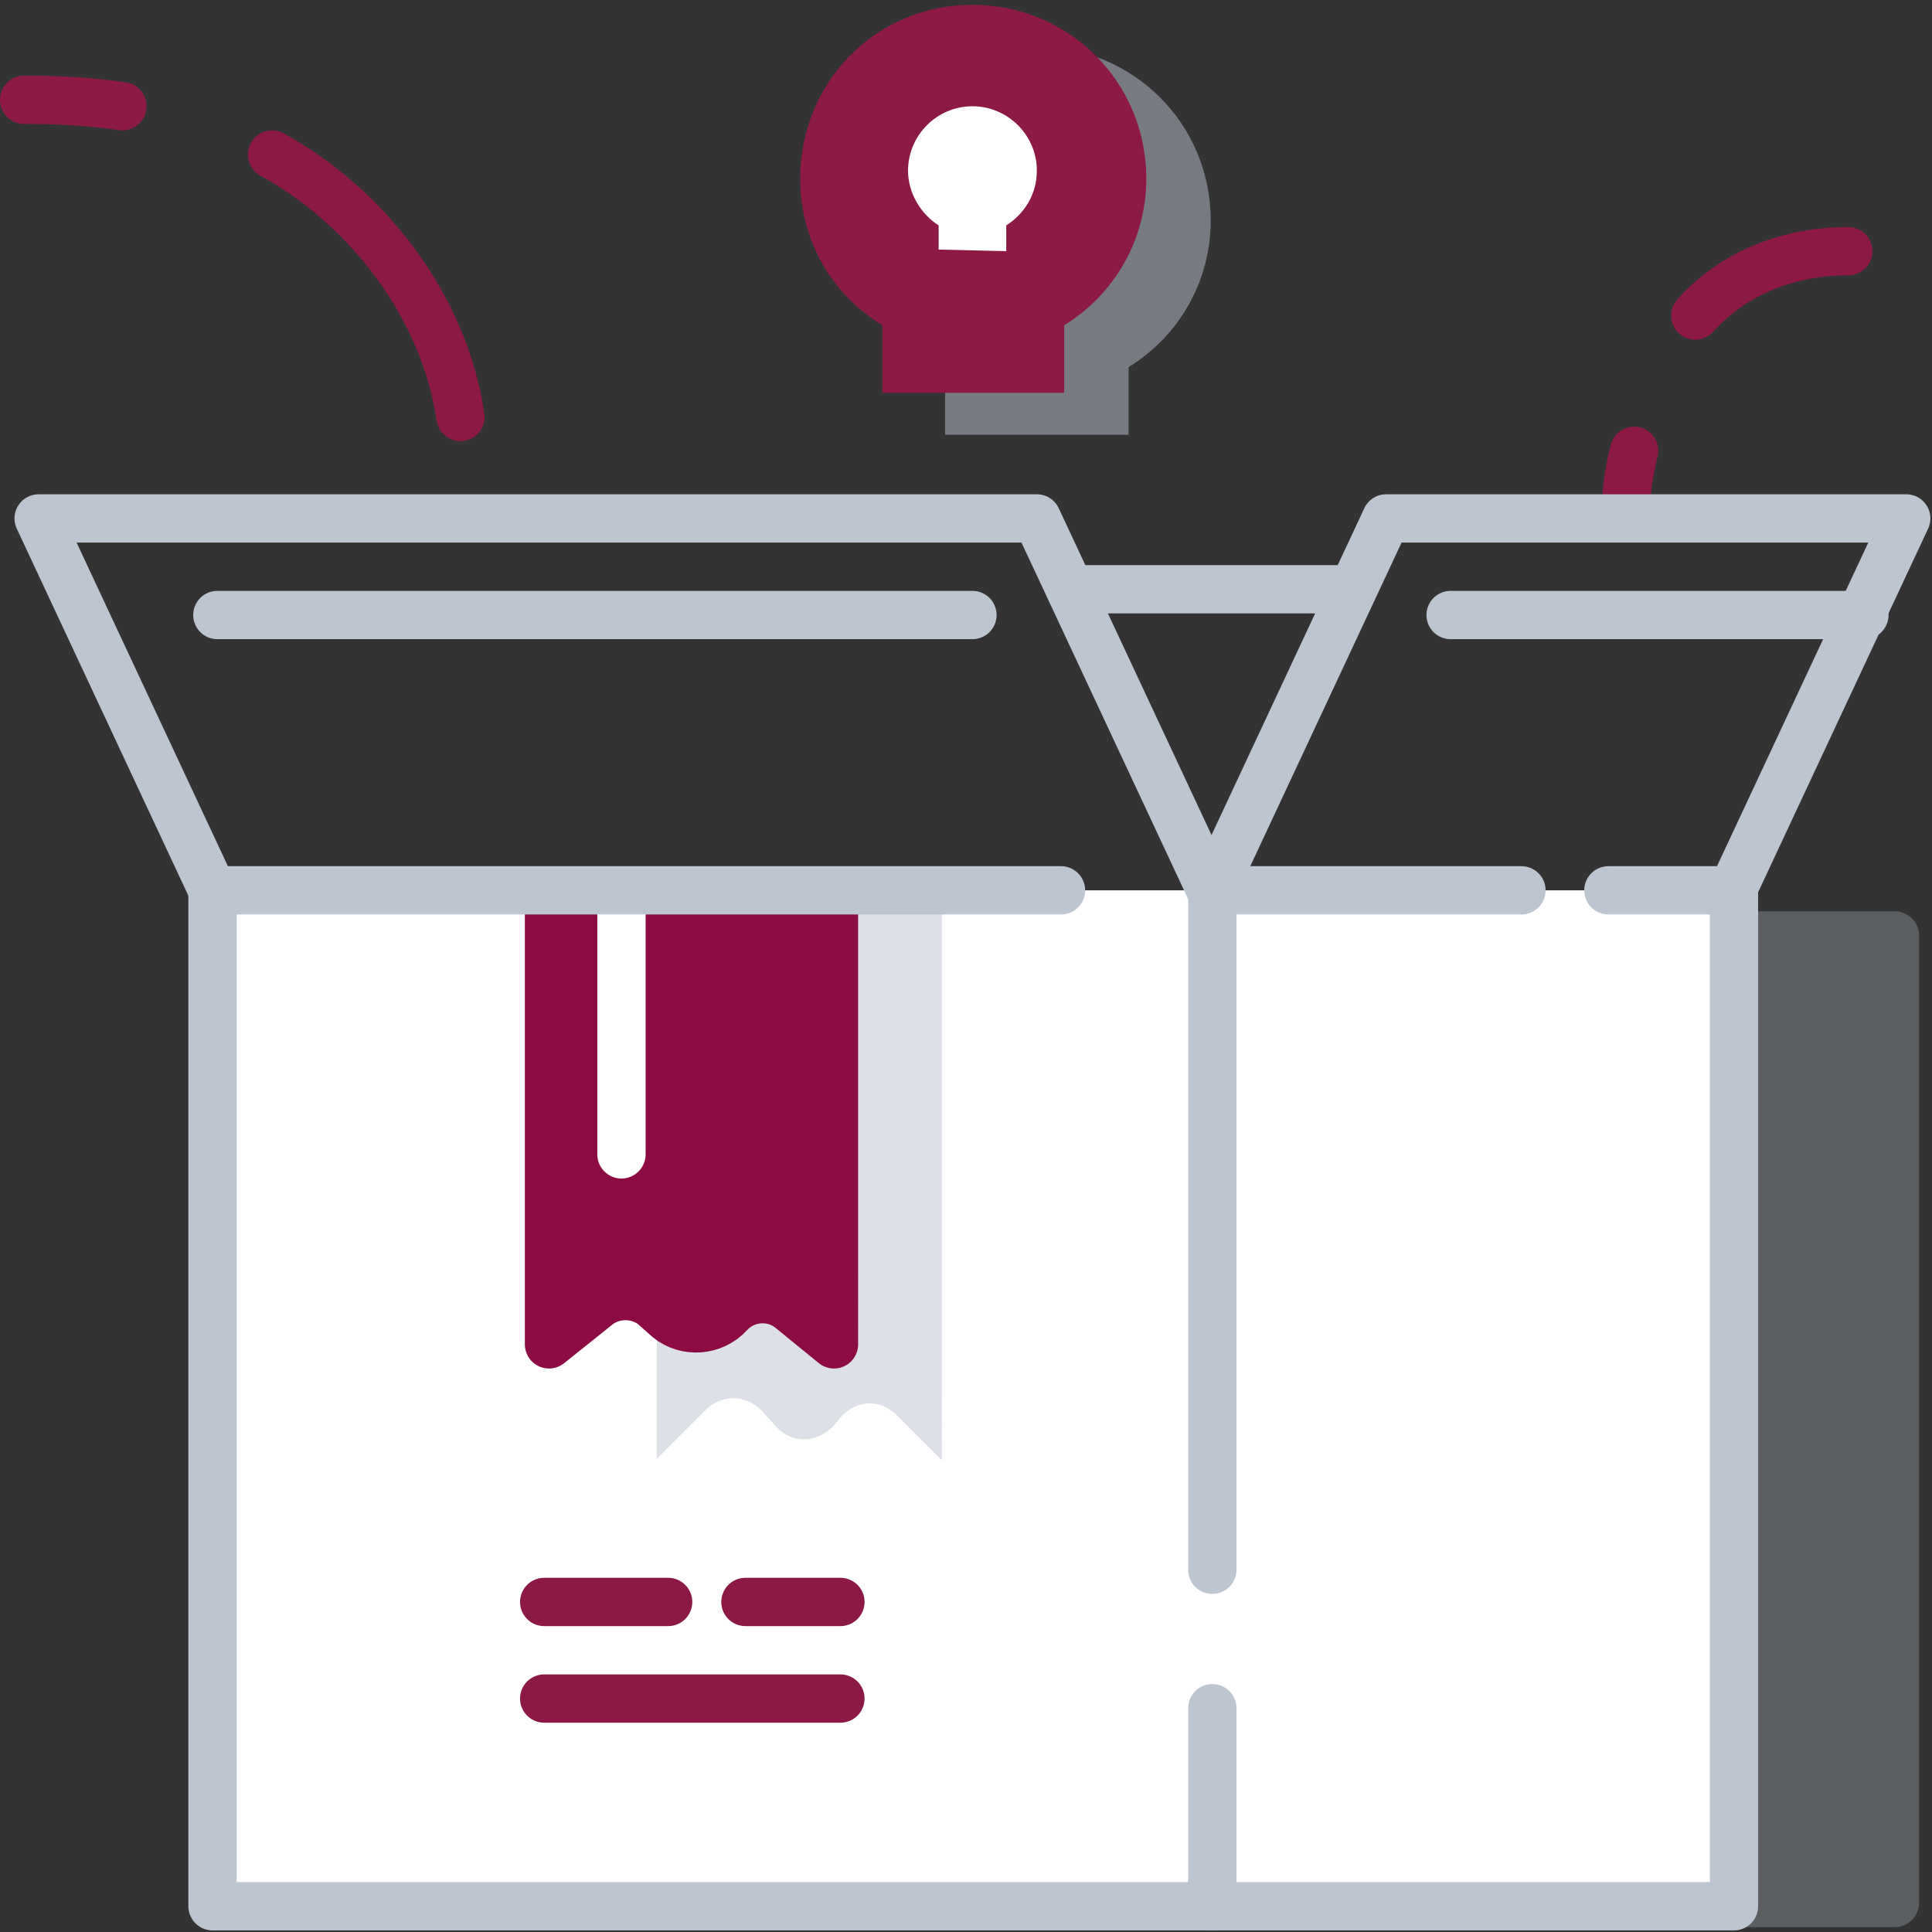 <?xml version="1.0" encoding="utf-8"?>
<!-- Generator: Adobe Illustrator 24.1.0, SVG Export Plug-In . SVG Version: 6.00 Build 0)  -->
<svg version="1.1" id="Layer_1" xmlns="http://www.w3.org/2000/svg" xmlns:xlink="http://www.w3.org/1999/xlink" x="0px" y="0px"
	 viewBox="0 0 120 120" style="enable-background:new 0 0 120 120;" xml:space="preserve">
<rect x="0" y="0" width="120" height="120" fill="#333333" stroke="none"/>
<style type="text/css">
	.st0{fill:none;stroke:#377DFF;stroke-width:3;stroke-linecap:round;stroke-linejoin:round;stroke-miterlimit:10;}
	.st1{opacity:0.3;fill:#BDC5D1;enable-background:new    ;}
	.st2{fill:#FFFFFF;stroke:#BDC5D1;stroke-width:3;stroke-linecap:round;stroke-linejoin:round;stroke-miterlimit:10;}
	.st3{opacity:0.5;fill:#BDC5D1;enable-background:new    ;}
	.st4{fill:#8C0B42;stroke:#8C0B42;stroke-width:3;stroke-linecap:round;stroke-linejoin:round;stroke-miterlimit:10;}
	.st5{fill:none;stroke:#8C1945;stroke-width:3;stroke-linecap:round;stroke-linejoin:round;stroke-miterlimit:10;}
	.st6{fill:none;stroke:#FFFFFF;stroke-width:3;stroke-linecap:round;stroke-linejoin:round;stroke-miterlimit:10;}
	.st7{fill:none;stroke:#BDC5D1;stroke-width:3;stroke-linecap:round;stroke-linejoin:round;stroke-miterlimit:10;}
	.st8{fill:none;stroke:#8C1844;stroke-width:3;stroke-linecap:round;stroke-linejoin:round;stroke-miterlimit:10;}
	.st9{fill:none;stroke:#8D1945;stroke-width:3;stroke-linecap:round;stroke-linejoin:round;stroke-miterlimit:10;}
	.st10{fill:#8D1945;}
	.st11{fill:#FFFFFF;}
</style>
<line class="st0" x1="88.1" y1="110.7" x2="107.4" y2="110.7"/>
<path class="st1" d="M24.6,56.6h93.1c0.8,0,1.5,0.7,1.5,1.5v60.1c0,0.8-0.7,1.5-1.5,1.5H26.1c-0.8,0-1.5-0.7-1.5-1.5V56.6"/>
<polyline class="st2" points="107.7,55.3 107.7,118.4 13.2,118.4 13.2,55.3 "/>
<path class="st3" d="M40.8,55.4v35.2l3-3c1-1,2.5-1,3.5,0l0.9,1c1.1,1.2,2.8,1,3.8-0.3l0,0c1-1.4,2.7-1.5,3.8-0.3l2.7,2.7V55.4"/>
<path class="st4" d="M34.1,55.4v28.1l3-2.4c1-0.8,2.5-0.8,3.5,0l0.9,0.8c1.1,0.9,2.8,0.8,3.8-0.3l0,0c1-1.1,2.7-1.2,3.8-0.3l2.7,2.2
	V55.4"/>
<line class="st5" x1="52.2" y1="105.5" x2="33.8" y2="105.5"/>
<line class="st5" x1="52.2" y1="99.5" x2="46.3" y2="99.5"/>
<line class="st5" x1="41.5" y1="99.5" x2="33.8" y2="99.5"/>
<line class="st6" x1="38.6" y1="55.4" x2="38.6" y2="71.7"/>
<line class="st7" x1="75.3" y1="55.3" x2="75.3" y2="97.5"/>
<line class="st7" x1="75.3" y1="106.1" x2="75.3" y2="118.4"/>
<polyline class="st7" points="65.9,55.3 13.2,55.3 2.4,32.2 64.4,32.2 75.2,55.3 94.5,55.3 "/>
<line class="st7" x1="83.8" y1="36.6" x2="66.5" y2="36.6"/>
<line class="st7" x1="60.4" y1="38.2" x2="13.5" y2="38.2"/>
<line class="st7" x1="115.8" y1="38.2" x2="90.1" y2="38.2"/>
<path class="st8" d="M101,31.7c0-1.3,0.2-2.5,0.5-3.7"/>
<path class="st7" d="M99.9,55.3c0,0,6.6,0,7.7,0l10.8-23.1H86.1L75.3,55.3"/>
<path class="st9" d="M7.6,6.6c-2-0.3-4-0.4-6.1-0.4"/>
<path class="st8" d="M28.6,25.9c-1-6.8-5.7-13-11.7-16.3"/>
<path class="st8" d="M105.3,19.6c2.4-2.7,5.9-4,9.5-4"/>
<path class="st3" d="M70.1,27v-4.2c3.1-1.9,5.1-5.3,5.1-9.1c0-6-4.8-10.8-10.8-10.8S53.6,7.8,53.6,13.7c0,3.9,2,7.2,5.1,9.1V27"/>
<path class="st10" d="M66.1,24.4v-4.2c3.1-1.9,5.1-5.3,5.1-9.1c0-6-4.8-10.8-10.8-10.8S49.7,5.1,49.7,11.1c0,3.9,2,7.2,5.1,9.1v4.2"
	/>
<path class="st11" d="M62.5,15.6V14c1.1-0.7,1.9-1.9,1.9-3.4c0-2.2-1.8-4-4-4s-4,1.8-4,4c0,1.4,0.8,2.7,1.9,3.4v1.5"/>
</svg>
